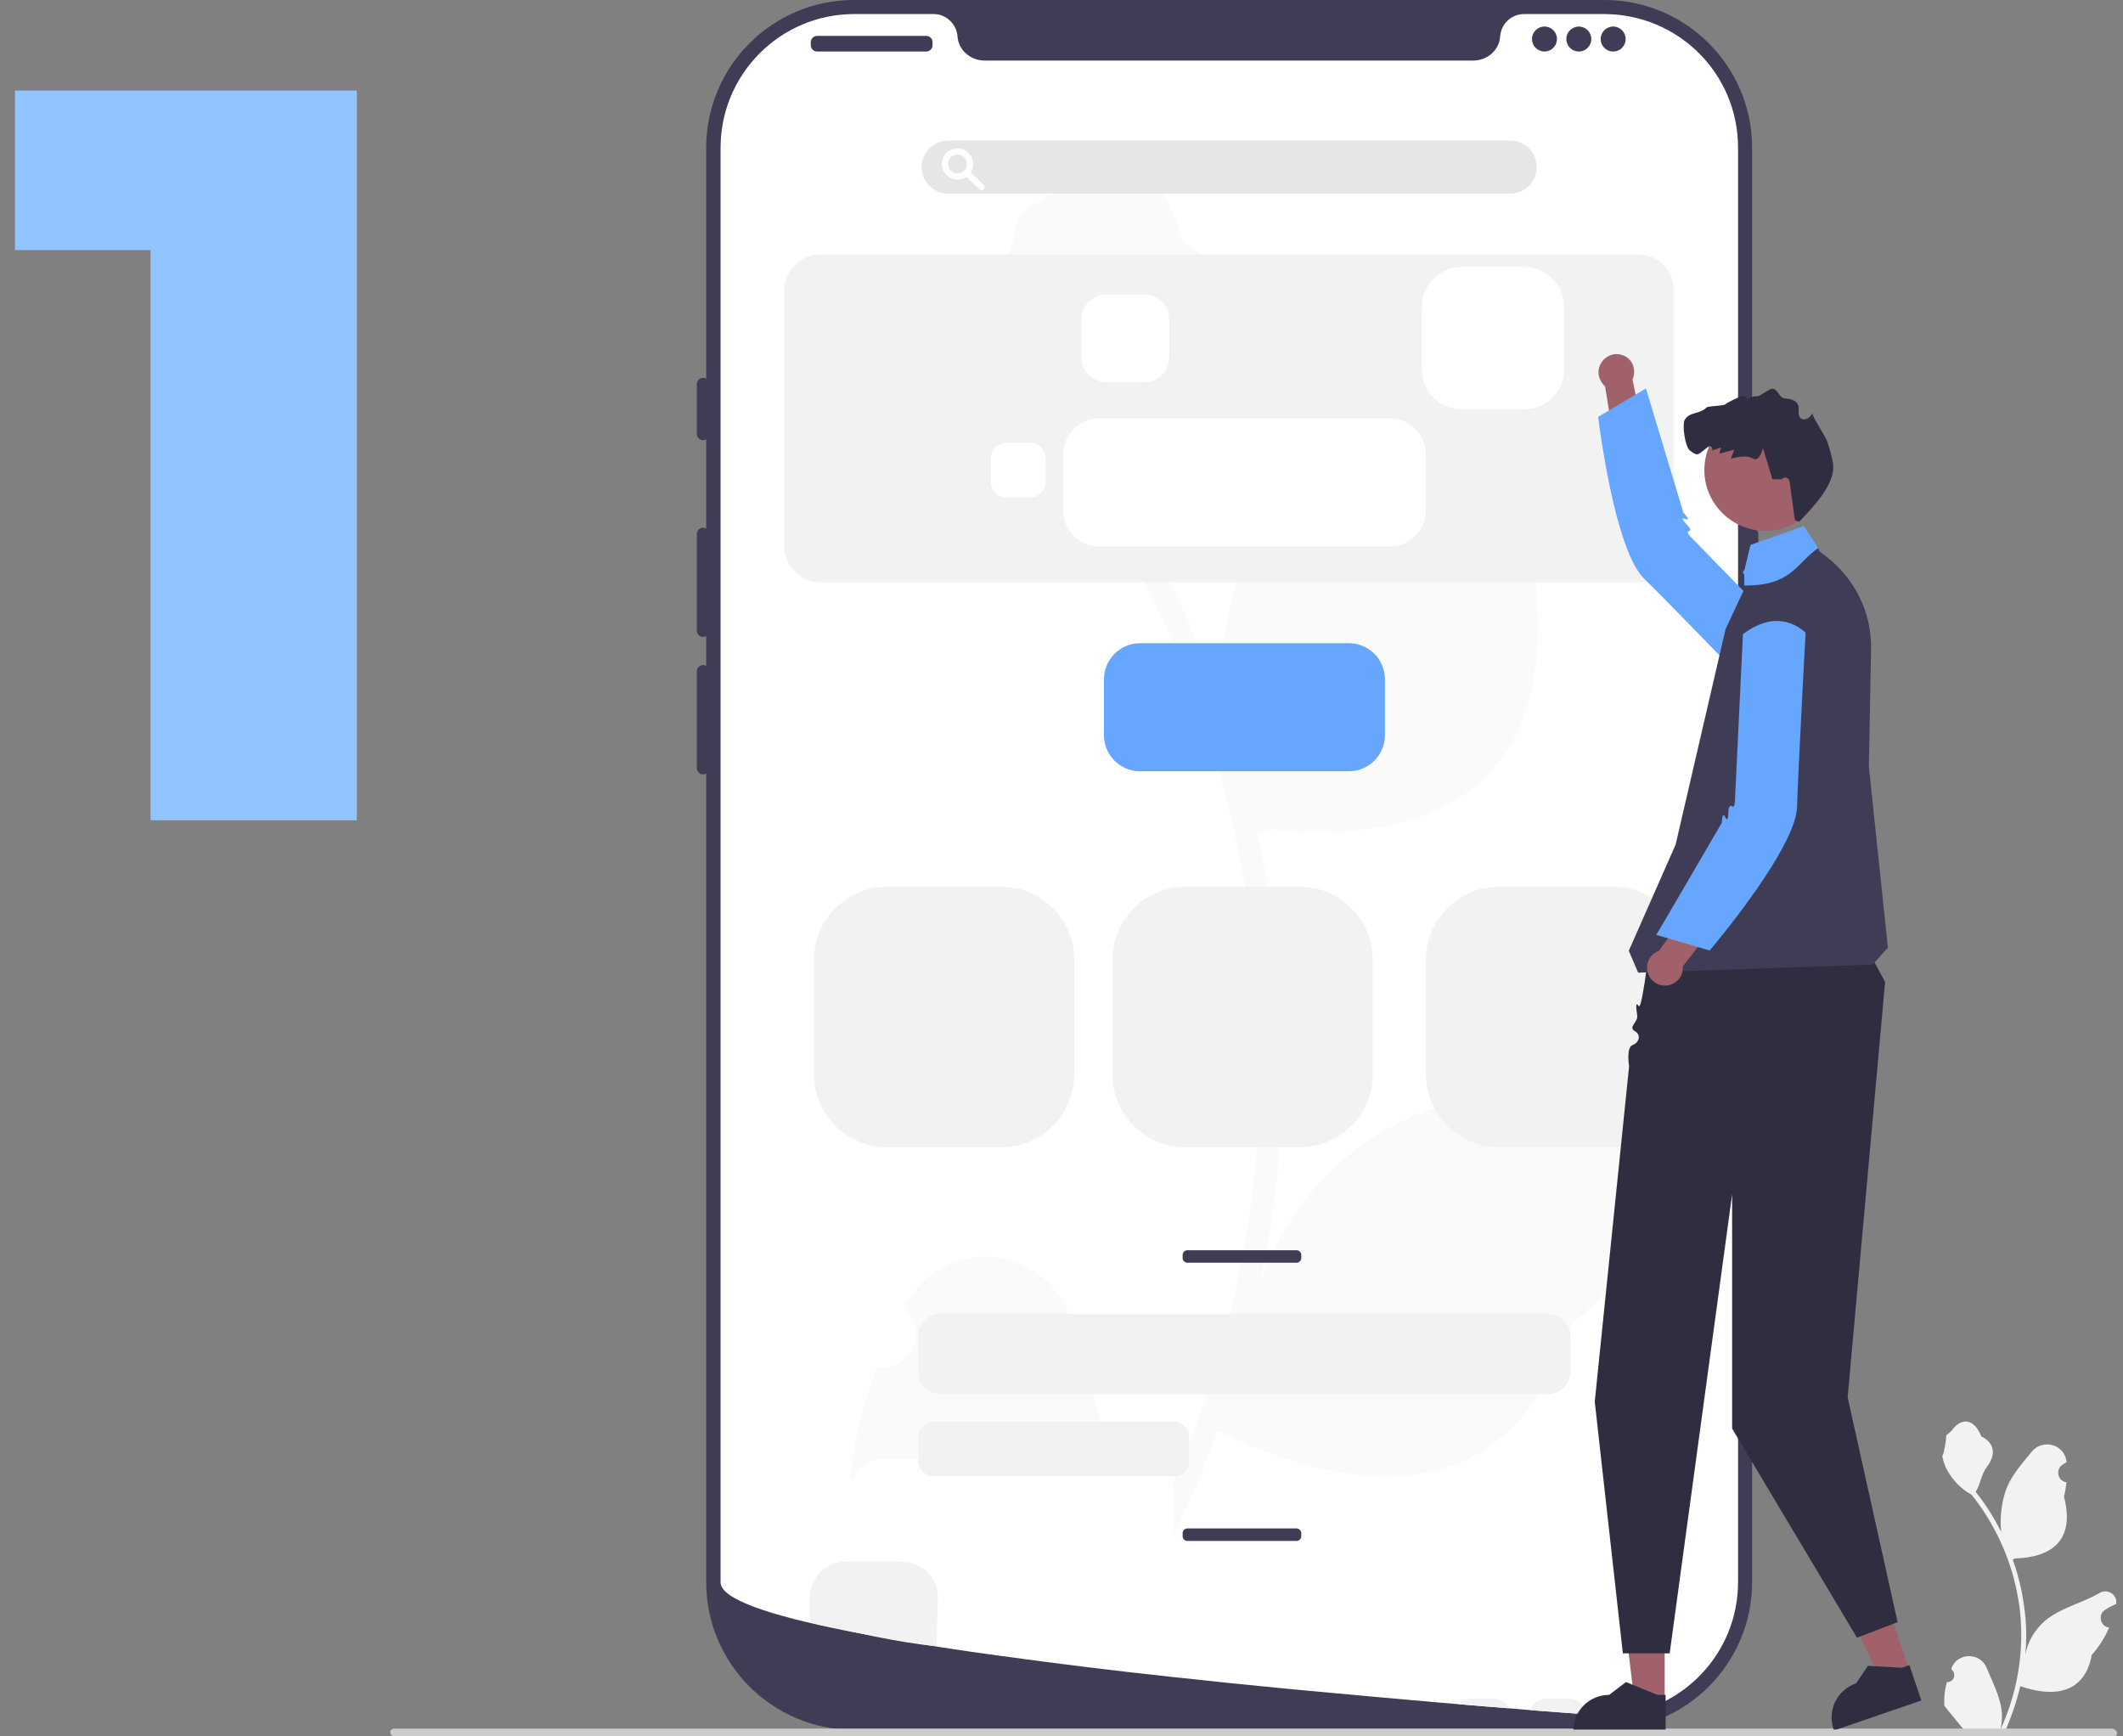 <?xml version="1.0" encoding="utf-8"?>
<!-- Generator: Adobe Illustrator 24.3.0, SVG Export Plug-In . SVG Version: 6.00 Build 0)  -->
<svg version="1.1" id="Capa_1" xmlns="http://www.w3.org/2000/svg" xmlns:xlink="http://www.w3.org/1999/xlink" x="0px" y="0px"
	 viewBox="0 0 680 556" style="enable-background:new 0 0 680 556;" xml:space="preserve">
<rect x="0" y="0" width="680" height="556" fill="#808080" stroke="none"/>
<style type="text/css">
	.st0{fill:#3F3D56;}
	.st1{fill:#FFFFFF;}
	.st2{fill:#FAFAFA;}
	.st3{fill:#E6E6E6;}
	.st4{fill:#F2F2F2;}
	.st5{fill:#66A6FF;}
	.st6{fill:#CCCCCC;}
	.st7{fill:#A0616A;}
	.st8{fill:#2F2E41;}
	.st9{fill:#92C4FF;}
</style>
<path class="st0" d="M513.9,554H273.5c-26.1,0-47.3-21.2-47.3-47.3V47.3c0-26.1,21.2-47.3,47.3-47.3h240.4
	c26.1,0,47.3,21.2,47.3,47.3v459.4C561.2,532.8,540,554,513.9,554L513.9,554z"/>
<path class="st0" d="M561.2,169c-1.1,0-2,0.9-2,2v64c0,1.1,0.9,2,2,2s2-0.9,2-2v-64C563.2,169.9,562.3,169,561.2,169z"/>
<path class="st1" d="M556.7,47.3v459.4c0,22.7-17.7,41.2-40,42.7l0,0c-0.3,0-0.7,0-1,0.1c-0.6,0-1.2,0-1.8,0c0,0-2.2-0.2-6.2-0.5
	c-4.1-0.3-10-0.8-17.3-1.3c-2.2-0.2-4.5-0.4-7-0.6c-4.9-0.4-10.3-0.8-16-1.3c-2.3-0.2-4.7-0.4-7.1-0.6c-12.4-1.1-26.3-2.3-41-3.7
	c-2.5-0.2-5-0.5-7.5-0.7c-0.7-0.1-1.3-0.1-2-0.2c-10.5-1-21.2-2.1-32-3.3c-0.7-0.1-1.3-0.1-2-0.2c-18.6-2-37.2-4.3-54.7-6.7
	c-13.4-1.8-26.1-3.8-37.6-5.8c-3.7-0.7-7.3-1.3-10.7-2c-0.7-0.1-1.3-0.3-2-0.4c-24.2-4.8-40-10.1-40-15.4V47.3
	c0-23.6,19.2-42.8,42.8-42.8H299c4.1,0,7.4,3.2,7.7,7.2c0,0.3,0.1,0.5,0.1,0.8c0.7,4.1,4.5,6.9,8.6,6.9h156.4c4.2,0,7.9-2.8,8.6-6.9
	c0-0.3,0.1-0.5,0.1-0.8c0.3-4.1,3.6-7.2,7.7-7.2h25.5C537.6,4.5,556.7,23.6,556.7,47.3z"/>
<path class="st2" d="M354.9,465c0.2,0.7,0.3,1.3,0.4,2h-72.1c-4.7,0-8.6,3-10,7.3c-0.3-0.4-0.5-0.9-0.8-1.3l0,0
	c0.1-0.7,0.2-1.4,0.2-2.1c1.4-11.3,4.2-22.4,8.3-33.1c5.8,1,11.3-2.9,12.3-8.7c0.5-3.1-0.3-6.3-2.4-8.7l-0.4-3l0.4-0.7
	c7.9-13.7,25.5-18.4,39.2-10.4c6.5,3.8,11.3,10,13.3,17.2C347.3,437.2,352,451.1,354.9,465z"/>
<path class="st2" d="M549,352.1l-0.2,0.7c-3.9,1-7.8,2.3-11.5,3.9c-2.1,0.9-4.2,1.8-6.3,2.9c-7.2,3.6-10.1,12.3-6.5,19.4
	c1.8,3.6,5.1,6.3,9,7.5l0.3,0.1l0.6,0.2c-8.3,14.3-18.9,27.2-31.5,37.9c-18.2,57-65.3,56.7-112.8,33.5l0,0
	c-3.7,10-7.8,19.8-12.3,29.4c-0.7,1.4-1.3,2.8-2,4.1v-14c0-0.9-0.1-1.8-0.3-2.6c0.4-0.9,0.8-1.8,1.2-2.7
	c12.2-28.7,20.5-59.1,24.4-90.2c1.5-12.2,2.4-24.4,2.5-36.6c0.1-10-0.2-20-0.9-30c-4.2-54.3-21.1-106.8-49.5-153.2
	c-15.2-11-26.7-26.3-32.9-44c-2.3-6.4-3.6-13-3.9-19.7c1.8,0.5,10.4-26.9,9.3-28.8c3.1-3.6,7.9-4.9,11.2-8.4
	C353.2,44.4,372,50.1,378.8,77c20,13.5,18,31.4,2.7,47c-9.7,9.9-12.8,24.6-21.6,35.4c0.6,1.1,1.3,2.1,1.9,3.2
	c11.6,19.5,21.2,40,28.7,61.3c0.4-22.8,6.2-45.2,16.9-65.3c10.6-18.7,28-33.3,43.6-48.7c11.6-11.5,30.3-11.5,41.8,0.1
	c5.5,5.5,8.6,13.1,8.6,20.9v0.8c-2.1,0.9-4.2,1.8-6.3,2.9c-7.2,3.6-10,12.3-6.5,19.4c1.8,3.6,5.1,6.3,9,7.4l0.3,0.1
	c-1.6,7.1-3.8,14.1-6.5,20.9c8.9,69-31.5,88.7-84.9,83.1c-1.3,0.5-2.5,0.9-3.7,1.3c6.5,29.9,9.1,60.6,7.7,91.2
	c-0.9,18.1-3.2,36-7,53.7l0.2-0.6c6.4-19.4,19.2-36,36.4-47c25.5-16.1,59-19,85.8-31.1c8.3-4,18.2-0.5,22.2,7.8
	C549.6,344.2,550,348.2,549,352.1z"/>
<path class="st0" d="M225.2,121c-1.1,0-2,0.9-2,2v16c0,1.1,0.9,2,2,2s2-0.9,2-2v-16C227.2,121.9,226.3,121,225.2,121z"/>
<path class="st0" d="M225.2,169c-1.1,0-2,0.9-2,2v31c0,1.1,0.9,2,2,2s2-0.9,2-2v-31C227.2,169.9,226.3,169,225.2,169z"/>
<path class="st0" d="M225.2,213c-1.1,0-2,0.9-2,2v31c0,1.1,0.9,2,2,2s2-0.9,2-2v-31C227.2,213.9,226.3,213,225.2,213z"/>
<path class="st0" d="M261.7,11.5h35c1.1,0,2,0.9,2,2v1c0,1.1-0.9,2-2,2h-35c-1.1,0-2-0.9-2-2v-1C259.7,12.4,260.6,11.5,261.7,11.5z"
	/>
<circle class="st0" cx="494.7" cy="12.5" r="4"/>
<circle class="st0" cx="505.7" cy="12.5" r="4"/>
<circle class="st0" cx="516.7" cy="12.5" r="4"/>
<path class="st3" d="M483.7,62h-180c-4.7,0-8.5-3.8-8.5-8.5s3.8-8.5,8.5-8.5h180c4.7,0,8.5,3.8,8.5,8.5S488.4,62,483.7,62z"/>
<path class="st1" d="M306.7,57.5c-2.8,0-5-2.2-5-5s2.2-5,5-5c2.8,0,5,2.2,5,5S309.5,57.5,306.7,57.5z M306.7,49.5c-1.7,0-3,1.3-3,3
	s1.3,3,3,3c1.7,0,3-1.3,3-3S308.4,49.5,306.7,49.5z"/>
<path class="st1" d="M314.4,60.9c-0.2,0-0.5-0.1-0.7-0.3l-4.7-4.4c-0.4-0.4-0.4-1,0-1.4s1-0.4,1.4,0l4.7,4.4c0.4,0.4,0.4,1,0,1.4
	C314.9,60.8,314.7,60.9,314.4,60.9z"/>
<path class="st0" d="M380.3,400.4c-0.8,0-1.5,0.7-1.5,1.5v1c0,0.8,0.7,1.5,1.5,1.5h35c0.8,0,1.5-0.7,1.5-1.5v-1
	c0-0.8-0.7-1.5-1.5-1.5H380.3z"/>
<path class="st0" d="M380.3,489.5c-0.8,0-1.5,0.7-1.5,1.5v1c0,0.8,0.7,1.5,1.5,1.5h35c0.8,0,1.5-0.7,1.5-1.5v-1
	c0-0.8-0.7-1.5-1.5-1.5H380.3z"/>
<path class="st4" d="M320.7,284h-36.6c-12.9,0-23.4,10.5-23.4,23.4V344c0,12.9,10.5,23.4,23.4,23.4h36.6c12.9,0,23.4-10.5,23.4-23.4
	v-36.6C344.1,294.5,333.6,284,320.7,284L320.7,284z"/>
<path class="st4" d="M416.3,284h-36.6c-12.9,0-23.4,10.5-23.4,23.4V344c0,12.9,10.5,23.4,23.4,23.4h36.6c12.9,0,23.4-10.5,23.4-23.4
	v-36.6C439.7,294.5,429.2,284,416.3,284L416.3,284z"/>
<path class="st4" d="M516.7,284h-36.6c-12.9,0-23.4,10.5-23.4,23.4V344c0,12.9,10.5,23.4,23.4,23.4h36.6c12.9,0,23.4-10.5,23.4-23.4
	v-36.6C540.1,294.5,529.6,284,516.7,284L516.7,284z"/>
<path class="st4" d="M288.9,500.1h-18c-6.3,0-11.5,5.2-11.5,11.5v7.9c13.3,3,28.2,6.6,40.6,7.7l0.4-15.6
	C300.4,505.3,295.2,500.1,288.9,500.1z"/>
<path class="st4" d="M495.9,420.8H301.3c-4,0-7.2,3.2-7.2,7.2v11.3c0,4,3.2,7.2,7.2,7.2h194.5c4,0,7.2-3.2,7.2-7.2V428
	C503.1,424.1,499.9,420.8,495.9,420.8z"/>
<path class="st4" d="M376,455.3h-77c-2.7,0-4.9,2.2-4.9,4.9v7.7c0,2.7,2.2,4.9,4.9,4.9h77c2.7,0,4.9-2.2,4.9-4.9v-7.7
	C380.9,457.5,378.7,455.3,376,455.3z"/>
<path class="st4" d="M478.8,544h-7.7c-1.5,0-2.9,0.7-3.8,1.8c5.8,0.5,11.2,0.9,16,1.3C482.7,545.3,480.9,544,478.8,544z"/>
<path class="st4" d="M502.8,544h-7.7c-2.3,0-4.2,1.6-4.8,3.7c7.4,0.6,13.3,1,17.3,1.3v-0.1C507.7,546.2,505.5,544,502.8,544z"/>
<path class="st4" d="M262.7,81.5c-6.3,0-11.5,5.2-11.5,11.5v82c0,6.3,5.2,11.5,11.5,11.5h262c6.3,0,11.5-5.2,11.5-11.5V93
	c0-6.3-5.2-11.5-11.5-11.5H262.7z"/>
<path class="st5" d="M365.1,206c-6.3,0-11.5,5.2-11.5,11.5v18c0,6.3,5.2,11.5,11.5,11.5h67c6.3,0,11.5-5.2,11.5-11.5v-18
	c0-6.3-5.2-11.5-11.5-11.5H365.1z"/>
<path class="st1" d="M352,134c-6.3,0-11.5,5.2-11.5,11.5v18c0,6.3,5.2,11.5,11.5,11.5h93.2c6.3,0,11.5-5.2,11.5-11.5v-18
	c0-6.3-5.2-11.5-11.5-11.5H352z"/>
<g>
	<path class="st1" d="M354.3,94.3c-4.3,0-7.9,3.5-7.9,7.9v12.3c0,4.3,3.5,7.9,7.9,7.9h12.3c4.3,0,7.9-3.5,7.9-7.9v-12.3
		c0-4.3-3.5-7.9-7.9-7.9H354.3z"/>
	<path class="st1" d="M468.2,85.5c-7,0-12.8,5.7-12.8,12.8v20c0,7,5.7,12.8,12.8,12.8h20c7,0,12.8-5.7,12.8-12.8v-20
		c0-7-5.7-12.8-12.8-12.8H468.2z"/>
	<path class="st1" d="M322.3,141.8c-2.7,0-4.9,2.2-4.9,4.9v7.7c0,2.7,2.2,4.9,4.9,4.9h7.7c2.7,0,4.9-2.2,4.9-4.9v-7.7
		c0-2.7-2.2-4.9-4.9-4.9H322.3z"/>
	<path class="st1" d="M425.8,134.4c-5,0-9,4.1-9,9v14.1c0,5,4.1,9,9,9H440c5,0,9-4.1,9-9v-14.1c0-5-4.1-9-9-9H425.8z"/>
</g>
<g>
	<path class="st4" d="M623.6,538.7c2.1,0.1,3.2-2.4,1.6-3.9l-0.2-0.6c0,0,0-0.1,0.1-0.1c2.1-5,9.2-4.9,11.2,0
		c1.8,4.4,4.2,8.9,4.8,13.5c0.3,2.1,0.1,4.2-0.3,6.2c4.3-9.4,6.6-19.7,6.6-30c0-2.6-0.1-5.2-0.4-7.8c-0.2-2.1-0.6-4.2-1-6.3
		c-2.3-11.3-7.3-22-14.5-31c-3.5-1.9-6.3-4.9-8.1-8.4c-0.6-1.3-1.1-2.7-1.3-4.1c0.4,0.1,1.5-5.9,1.2-6.3c0.5-0.8,1.5-1.2,2.1-2.1
		c3-4,7.1-3.3,9.2,2.2c4.6,2.3,4.6,6.1,1.8,9.8c-1.8,2.3-2,5.5-3.6,8c0.2,0.2,0.3,0.4,0.5,0.6c3,3.8,5.5,7.9,7.7,12.2
		c-0.6-4.8,0.3-10.5,1.8-14.2c1.7-4.2,5-7.8,7.9-11.4c3.5-4.4,10.6-2.5,11.2,3.1c0,0.1,0,0.1,0,0.2c-0.4,0.2-0.8,0.5-1.3,0.8
		c-2.3,1.5-1.5,5.2,1.2,5.6h0.1c-0.2,1.5-0.4,3.1-0.8,4.6c3.7,14.3-4.3,19.5-15.7,19.8c-0.3,0.1-0.5,0.3-0.7,0.4
		c1.2,3.3,2.1,6.6,2.8,10c0.6,3,1,6,1.3,9c0.3,3.8,0.3,7.7-0.1,11.5v-0.1c0.8-4.2,3.1-8.1,6.4-10.9c4.9-4.1,11.9-5.6,17.3-8.8
		c2.6-1.6,5.9,0.5,5.4,3.4v0.1c-0.8,0.3-1.6,0.7-2.3,1.1c-0.4,0.2-0.8,0.5-1.3,0.8c-2.3,1.5-1.5,5.2,1.2,5.6h0.1h0.1
		c-1.4,3.2-3.3,6.2-5.6,8.8c-2.3,12.5-12.3,13.7-22.9,10l0,0c-1.2,5.1-2.9,10-5,14.7h-18c-0.1-0.2-0.1-0.4-0.2-0.6
		c1.7,0.1,3.3,0,5-0.3c-1.3-1.6-2.7-3.3-4-4.9l-0.1-0.1c-0.7-0.8-1.4-1.7-2-2.5l0,0C622.6,543.7,622.9,541.2,623.6,538.7
		L623.6,538.7L623.6,538.7z"/>
	<path class="st6" d="M125,554.8c0,0.7,0.5,1.2,1.2,1.2h550.3c0.7,0,1.2-0.5,1.2-1.2s-0.5-1.2-1.2-1.2H126.2
		C125.5,553.6,125,554.2,125,554.8z"/>
</g>
<g>
	<g>
		<path class="st7" d="M522.9,121.5l3.4,16.8l-9.3,3.3l-2.9-17.9c-0.4-0.3-0.8-0.8-1.1-1.3c-1.8-2.6-1.1-6.2,1.6-8
			c2.6-1.8,6.2-1.1,8,1.6C523.6,117.8,523.7,119.8,522.9,121.5L522.9,121.5z"/>
		<path class="st5" d="M571.7,231.5l13.6-14.7L541.6,172c0,0-1.8-1.7-0.6-1.9s-0.6-2-0.6-2s-2.8-2.7-0.6-1.9s-0.6-2-0.6-2L529,130.4
			l-1.8-6l-15.3,9.1c0,0,0.1,1.2,0.4,3.1c1.4,10,6.2,40.8,14.3,48.7C536.2,194.7,571.7,231.5,571.7,231.5L571.7,231.5z"/>
	</g>
	<g>
		<polygon class="st7" points="533.2,544.7 523.5,544.7 519,507.5 533.2,507.5 		"/>
		<path class="st8" d="M533.5,554.7h-29.6v-0.4c0-6.4,5.2-11.5,11.5-11.5l0,0l5.4-4.1l10.1,4.1h2.6V554.7L533.5,554.7z"/>
	</g>
	<g>
		<polygon class="st7" points="611.8,535.2 602.7,538.4 586.3,504.7 599.7,500.1 		"/>
		<path class="st8" d="M615.4,544.6l-28,9.6l-0.1-0.4c-2.1-6,1.1-12.6,7.2-14.7l0,0l3.8-5.6l10.9,0.6l2.4-0.8L615.4,544.6
			L615.4,544.6z"/>
	</g>
	<path class="st8" d="M593.8,295.9h-64.6c0,0-3.1,28-4.3,26.3c-1.2-1.7-0.8,0.8-0.5,3c0.3,2.2-3,3.7-0.8,5c2.2,1.3,1.4,3.7-0.7,4.5
		c-2.1,0.8-1.1,6.8-1.1,6.8l-11,107.4l9,80.6h15l20-147v75l40,67l13-5l-16-72l12-133L593.8,295.9L593.8,295.9z"/>
	<path class="st0" d="M604.7,303.5l-4.9,5.4l-75.1,2.6l-3-7l15-34l16-69l7-15v-1.6c0-0.2-0.1-0.5-0.2-0.7l0,0
		c-0.4-0.9,0.1-1.9,1-2.1l0.2-2.6l-2,1l13-6l10.7,1l0.3,1l2.2,1.7c9.3,7.1,14.7,18.2,14.4,29.9l-0.7,37.4L604.7,303.5L604.7,303.5z"
		/>
	<path class="st7" d="M561,169.5c0.4,0.1,0.9,0.2,1.3,0.3c1.4,0.2,2.8,0.3,4.1,0.2c4.1-0.2,8-1.7,11.1-4.2c3.3-2.6,5.8-6.4,6.8-10.8
		c2.4-10.5-4.1-20.9-14.5-23.4c-10.3-2.4-20.6,3.9-23.3,14.1c0,0.2-0.1,0.3-0.1,0.5C544,156.6,550.5,167,561,169.5L561,169.5z"/>
	<g>
		<path class="st7" d="M531.4,304.5l10-13.9l8.7,4.6L539,309.5c0,0.6,0,1.1-0.1,1.7c-0.7,3.1-3.8,5-6.9,4.3s-5-3.8-4.3-6.9
			C528.2,306.6,529.6,305.1,531.4,304.5z"/>
		<path class="st5" d="M578.8,194h-20.1l-3,62.5c0,0,0,2.5-1,1.7s-1.1,1.8-1.1,1.8s0,3.9-1,1.7s-1.1,1.8-1.1,1.8L533.7,294l-3.2,5.4
			l17.1,5c0,0,0.8-0.9,2-2.4c6.4-7.8,25.7-32.3,26-43.6C576,245,578.8,194,578.8,194L578.8,194z"/>
	</g>
	<path class="st0" d="M552.7,208.5c0,0,16-21,30-1l-3-26l-15.3-2.8c-0.9-0.1-1.7,0.6-1.6,1.5L552.7,208.5z"/>
	<path class="st5" d="M558.7,187.5V184l-0.5-0.7l0.5-0.8l0.1-0.2l1.9-7.8l17.1-6l4.6,7C575.5,180.2,573.9,187.7,558.7,187.5z"/>
	<path class="st8" d="M574.9,166.6l-1.7-12.5c-0.2-1.2-1.8-1.6-2.5-0.6h-3l-3-10c0,0-1.1,4.5-3.1,3.4c-2.1-1.2-4.8-0.6-7.2,0
		l1.1-2.9l-4.8,1.3l0.6-2l-3,1c0.5-0.4,0.1-1.3-0.6-1.4c-0.7-0.1-3.1,2.6-4.1,2.6c-0.8,0-1.6-0.7-2.3-1.2c-1.7-1.4-2.5-8.4-1.7-9.8
		c1.5-2.7,4.9-1.8,7-4c0.5-0.5,5.5-0.5,6-1c0.6-0.6,4.9-2.7,5.8-2.7s1.6,1,1.1,1.7c0.4-1.3,2-1.6,3.4-1.6c0.9,0,3.9-2.5,4.8-2.4
		c2,0.2,2,2.9,4,3.1c1.6,0.1,3.5,0.5,4.2,2c0.3,0.7,0.2,1.6,0.2,2.4s0.2,1.7,0.9,2.1c0.6,0.4,1.4,0.2,2-0.1c0.6-0.3,1-0.9,1.5-1.5
		c0.6,2.1,4.3,7.2,4.9,9.3c0.7,2.1,1.3,4.3,1.7,6.5c1,6.7-6.2,13.8-10.8,18.8"/>
</g>
<path class="st6" d="M167.4,555.1c0,0.7,0.5,1.2,1.2,1.2l0,0h508.3c0.7,0,1.2-0.5,1.2-1.2s-0.5-1.2-1.2-1.2H168.6
	C167.9,553.9,167.4,554.4,167.4,555.1L167.4,555.1z"/>
<g>
	<path class="st9" d="M114.3,29v233.7H48.2V80.1H4.8V29H114.3z"/>
</g>
</svg>
